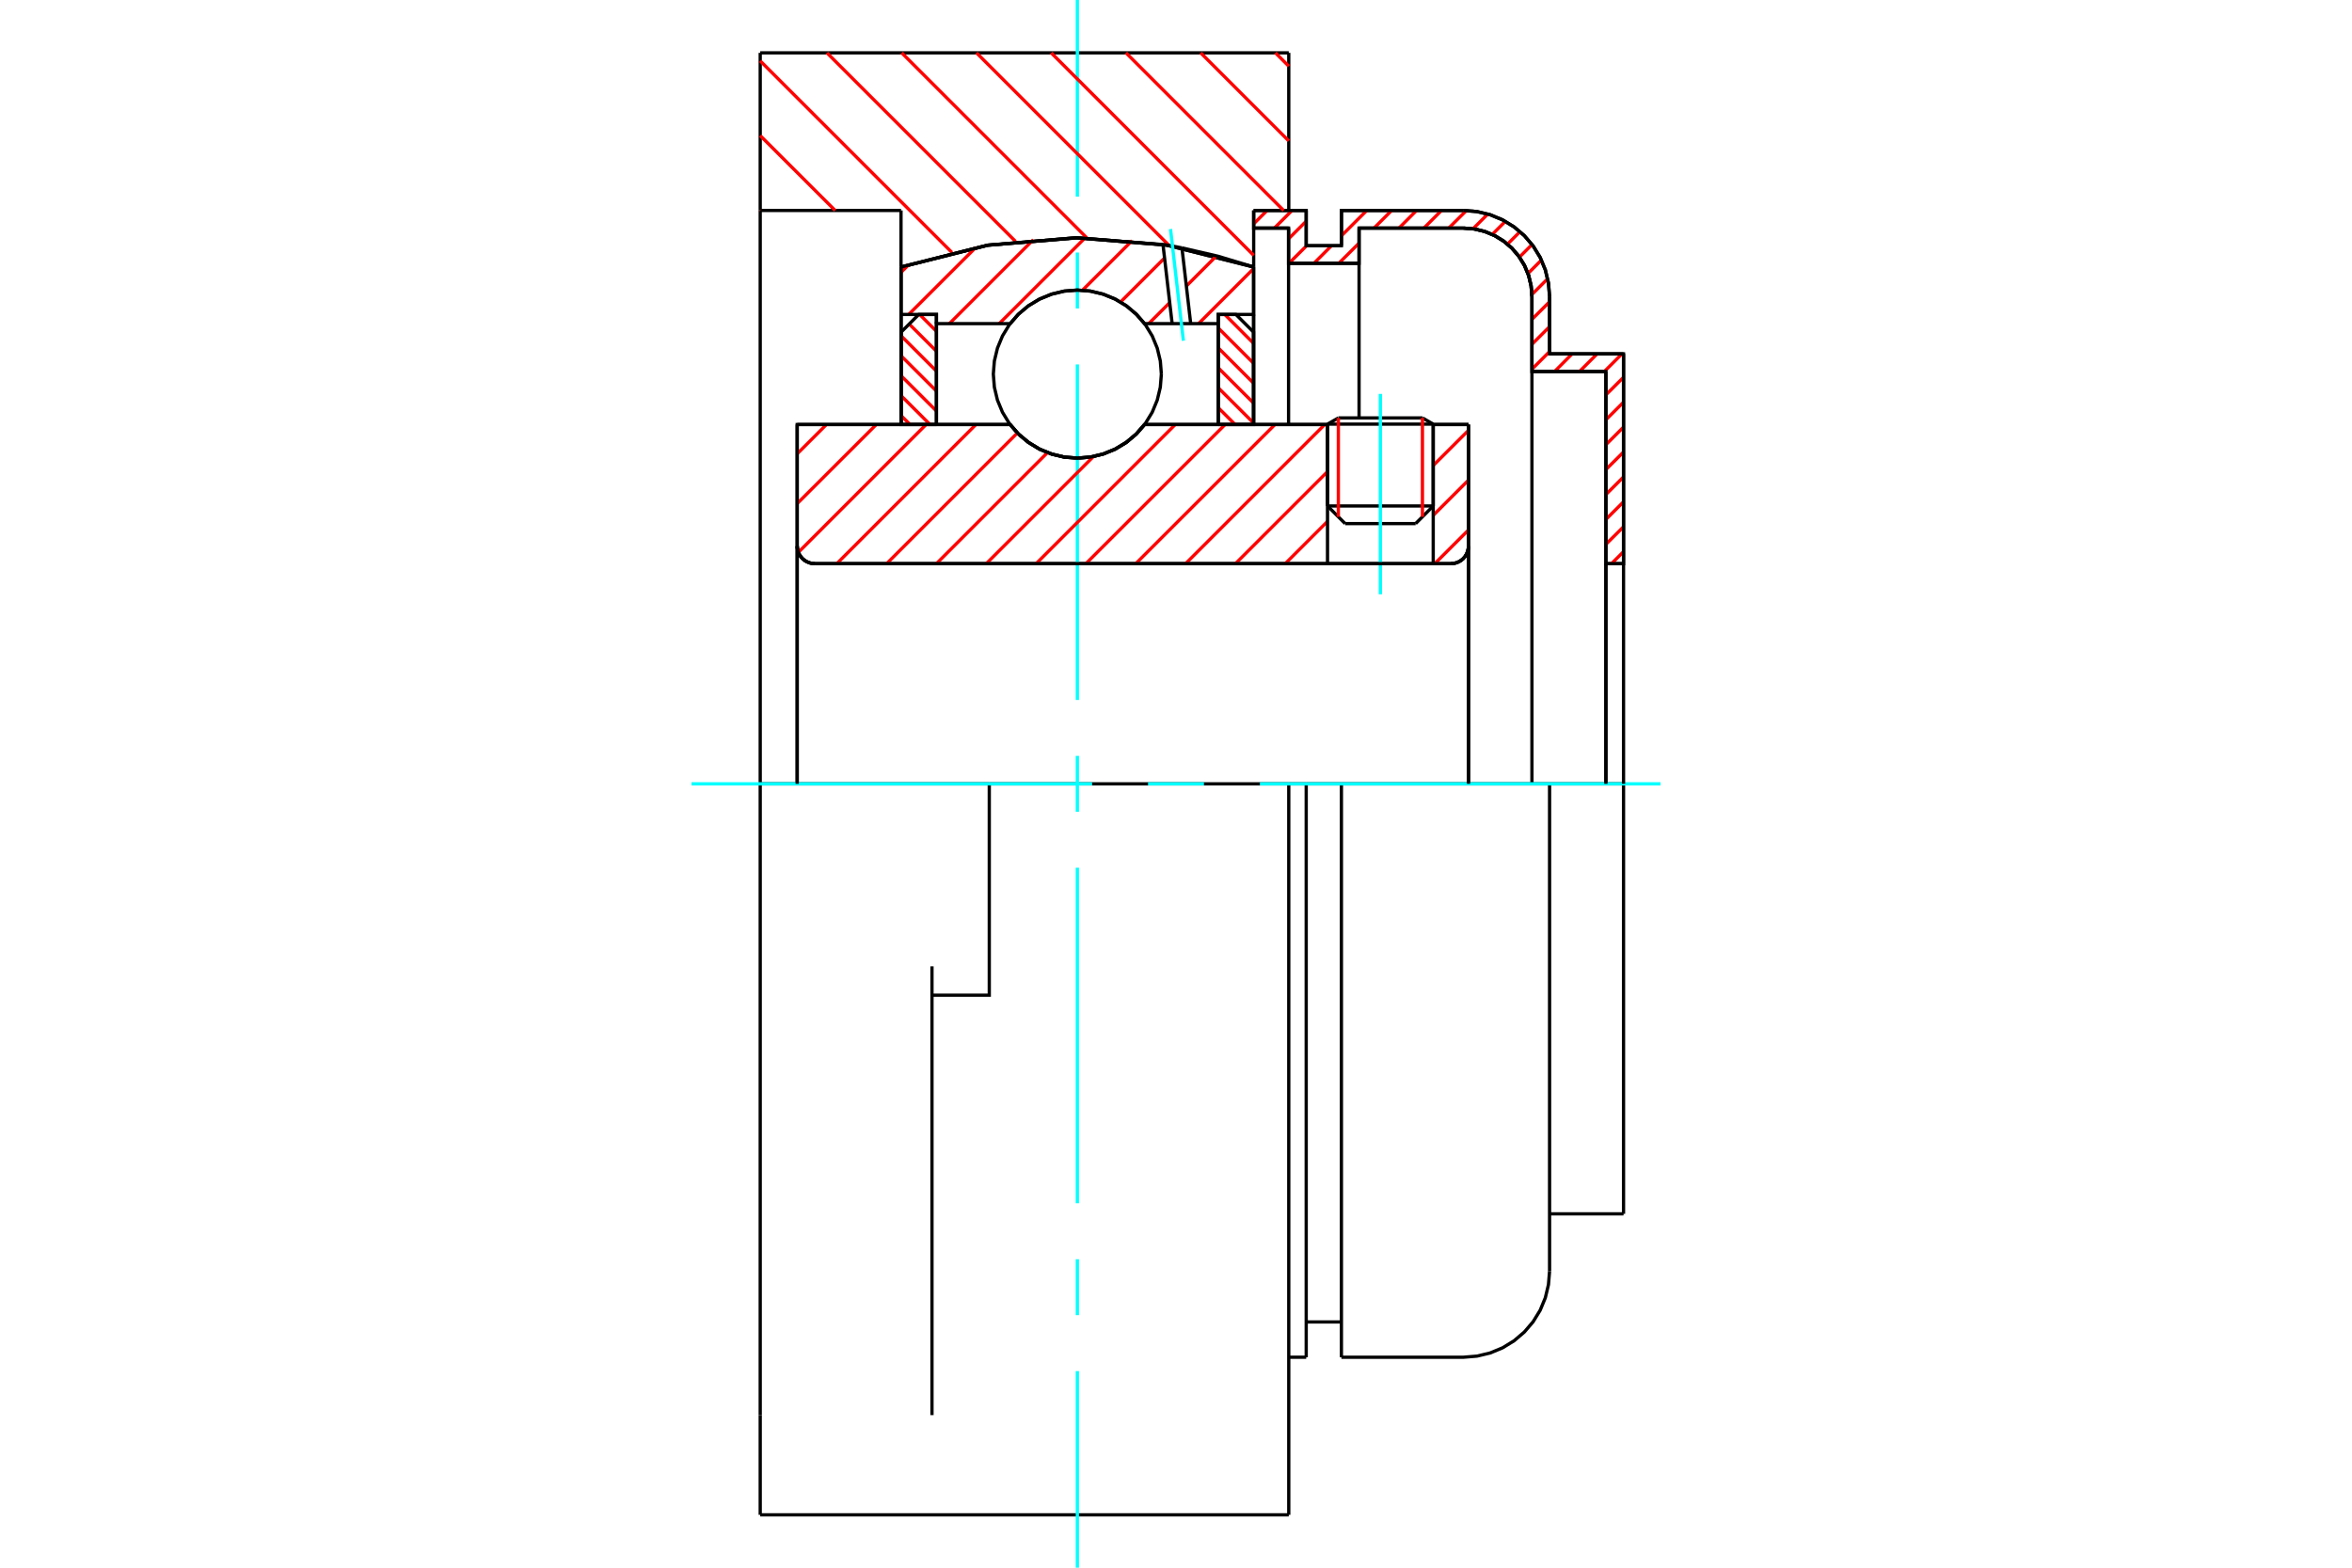 <?xml version="1.0" standalone="no"?>
<!DOCTYPE svg PUBLIC "-//W3C//DTD SVG 1.1//EN"
	"http://www.w3.org/Graphics/SVG/1.1/DTD/svg11.dtd">
<svg xmlns="http://www.w3.org/2000/svg" height="100%" width="100%" viewBox="0 0 36000 24000">
	<rect x="-1800" y="-1200" width="39600" height="26400" style="fill:#FFF"/>
	<g style="fill:none; fill-rule:evenodd" transform="matrix(1 0 0 1 0 0)">
		<g style="fill:none; stroke:#000; stroke-width:50; shape-rendering:geometricPrecision">
			<line x1="21937" y1="6493" x2="20319" y2="6493"/>
			<line x1="20485" y1="6398" x2="21772" y2="6398"/>
			<line x1="20319" y1="7746" x2="21937" y2="7746"/>
			<line x1="21668" y1="8016" x2="20589" y2="8016"/>
			<polyline points="22207,8629 22249,8626 22290,8616 22329,8600 22365,8578 22398,8550 22425,8518 22447,8482 22463,8443 22473,8402 22477,8360"/>
			<line x1="22477" y1="6499" x2="22477" y2="8360"/>
			<line x1="21937" y1="6499" x2="22477" y2="6499"/>
			<line x1="17519" y1="6499" x2="20319" y2="6499"/>
			<polyline points="15461,6499 15592,6648 15745,6775 15915,6878 16099,6952 16292,6998 16490,7013 16688,6998 16881,6952 17065,6878 17236,6775 17388,6648 17519,6499"/>
			<line x1="12202" y1="6499" x2="15461" y2="6499"/>
			<line x1="12202" y1="8360" x2="12202" y2="6499"/>
			<polyline points="12202,8360 12206,8402 12216,8443 12232,8482 12254,8518 12281,8550 12314,8578 12350,8600 12389,8616 12430,8626 12472,8629"/>
			<line x1="22207" y1="8629" x2="12472" y2="8629"/>
			<line x1="22477" y1="8360" x2="22477" y2="12000"/>
			<line x1="12202" y1="8360" x2="12202" y2="12000"/>
			<line x1="20485" y1="6398" x2="20319" y2="6493"/>
			<line x1="21937" y1="6493" x2="21772" y2="6398"/>
			<line x1="21668" y1="8016" x2="21937" y2="7746"/>
			<line x1="20319" y1="7746" x2="20589" y2="8016"/>
			<line x1="20319" y1="6493" x2="20319" y2="7746"/>
			<line x1="21937" y1="7746" x2="21937" y2="6493"/>
			<polyline points="22207,8629 22249,8626 22290,8616 22329,8600 22365,8578 22398,8550 22425,8518 22447,8482 22463,8443 22473,8402 22477,8360"/>
			<polyline points="12202,8360 12206,8402 12216,8443 12232,8482 12254,8518 12281,8550 12314,8578 12350,8600 12389,8616 12430,8626 12472,8629"/>
			<line x1="15142" y1="12000" x2="11636" y2="12000"/>
			<line x1="19726" y1="12000" x2="15142" y2="12000"/>
			<line x1="13791" y1="3222" x2="11636" y2="3222"/>
			<line x1="13791" y1="4088" x2="13791" y2="3222"/>
			<polyline points="19189,4088 17858,3753 16490,3640 15122,3753 13791,4088"/>
			<line x1="19189" y1="3222" x2="19189" y2="4088"/>
			<line x1="19726" y1="809" x2="19726" y2="3222"/>
			<line x1="11636" y1="809" x2="19726" y2="809"/>
			<line x1="11636" y1="3222" x2="11636" y2="809"/>
			<line x1="19726" y1="12000" x2="19726" y2="23191"/>
			<line x1="19189" y1="4088" x2="19189" y2="6499"/>
			<line x1="11636" y1="23191" x2="11636" y2="21664"/>
			<line x1="13791" y1="6499" x2="13791" y2="4088"/>
			<line x1="11636" y1="12000" x2="11636" y2="3222"/>
			<polyline points="11636,21664 11636,14794 11636,12000"/>
			<line x1="14265" y1="21664" x2="14265" y2="14794"/>
			<polyline points="14265,15236 15142,15236 15142,12000"/>
			<line x1="11636" y1="23191" x2="19726" y2="23191"/>
			<line x1="24850" y1="5417" x2="24850" y2="8629"/>
			<line x1="23718" y1="5417" x2="24850" y2="5417"/>
			<line x1="23718" y1="4539" x2="23718" y2="5417"/>
			<polyline points="23718,4539 23701,4333 23653,4132 23574,3941 23466,3765 23332,3608 23175,3474 22999,3366 22808,3287 22607,3239 22401,3222"/>
			<line x1="20532" y1="3222" x2="22401" y2="3222"/>
			<line x1="20532" y1="3762" x2="20532" y2="3222"/>
			<line x1="19993" y1="3762" x2="20532" y2="3762"/>
			<line x1="19993" y1="3222" x2="19993" y2="3762"/>
			<line x1="19189" y1="3222" x2="19993" y2="3222"/>
			<line x1="19723" y1="3492" x2="19189" y2="3492"/>
			<line x1="19723" y1="4031" x2="19723" y2="3492"/>
			<line x1="20802" y1="4031" x2="19723" y2="4031"/>
			<line x1="20802" y1="3492" x2="20802" y2="4031"/>
			<line x1="22401" y1="3492" x2="20802" y2="3492"/>
			<polyline points="23448,4539 23435,4375 23397,4216 23334,4064 23248,3924 23141,3799 23016,3692 22876,3606 22724,3543 22565,3505 22401,3492"/>
			<line x1="23448" y1="5687" x2="23448" y2="4539"/>
			<line x1="24580" y1="5687" x2="23448" y2="5687"/>
			<line x1="24580" y1="8629" x2="24580" y2="5687"/>
			<line x1="19993" y1="12000" x2="19726" y2="12000"/>
			<line x1="20532" y1="12000" x2="19993" y2="12000"/>
			<line x1="22401" y1="12000" x2="20532" y2="12000"/>
			<line x1="23718" y1="12000" x2="22401" y2="12000"/>
			<line x1="24850" y1="12000" x2="23718" y2="12000"/>
			<line x1="24580" y1="12000" x2="24580" y2="8629"/>
			<line x1="23448" y1="12000" x2="23448" y2="5687"/>
			<line x1="24850" y1="12000" x2="24850" y2="18583"/>
			<line x1="20802" y1="6395" x2="20802" y2="4031"/>
			<line x1="19723" y1="6499" x2="19723" y2="4031"/>
			<line x1="19993" y1="12000" x2="19993" y2="20778"/>
			<line x1="20532" y1="12000" x2="20532" y2="20778"/>
			<line x1="23718" y1="12000" x2="23718" y2="19461"/>
			<line x1="24850" y1="8629" x2="24580" y2="8629"/>
			<polyline points="23448,4539 23435,4375 23397,4216 23334,4064 23248,3924 23141,3799 23016,3692 22876,3606 22724,3543 22565,3505 22401,3492"/>
			<line x1="19993" y1="20238" x2="20532" y2="20238"/>
			<polyline points="20532,20778 22401,20778 22607,20761 22808,20713 22999,20634 23175,20526 23332,20392 23466,20235 23574,20059 23653,19868 23701,19667 23718,19461"/>
			<line x1="23718" y1="18583" x2="24850" y2="18583"/>
			<line x1="19726" y1="20778" x2="19993" y2="20778"/>
		</g>
		<g style="fill:none; stroke:#0FF; stroke-width:50; shape-rendering:geometricPrecision">
			<line x1="21128" y1="9098" x2="21128" y2="6030"/>
			<line x1="16490" y1="24000" x2="16490" y2="20990"/>
			<line x1="16490" y1="20134" x2="16490" y2="19278"/>
			<line x1="16490" y1="18421" x2="16490" y2="13284"/>
			<line x1="16490" y1="12428" x2="16490" y2="11572"/>
			<line x1="16490" y1="10716" x2="16490" y2="5579"/>
			<line x1="16490" y1="4722" x2="16490" y2="3866"/>
			<line x1="16490" y1="3010" x2="16490" y2="0"/>
			<line x1="10584" y1="12000" x2="16716" y2="12000"/>
			<line x1="17572" y1="12000" x2="18428" y2="12000"/>
			<line x1="19284" y1="12000" x2="25416" y2="12000"/>
		</g>
		<g style="fill:none; stroke:#F00; stroke-width:50; shape-rendering:geometricPrecision">
			<line x1="24850" y1="8445" x2="24666" y2="8629"/>
			<line x1="24850" y1="8064" x2="24580" y2="8333"/>
			<line x1="24850" y1="7682" x2="24580" y2="7952"/>
			<line x1="24850" y1="7301" x2="24580" y2="7571"/>
			<line x1="24850" y1="6920" x2="24580" y2="7189"/>
			<line x1="24850" y1="6538" x2="24580" y2="6808"/>
			<line x1="24850" y1="6157" x2="24580" y2="6427"/>
			<line x1="24850" y1="5776" x2="24580" y2="6045"/>
			<line x1="24827" y1="5417" x2="24557" y2="5687"/>
			<line x1="24446" y1="5417" x2="24176" y2="5687"/>
			<line x1="24064" y1="5417" x2="23795" y2="5687"/>
			<line x1="23718" y1="5382" x2="23448" y2="5652"/>
			<line x1="23718" y1="5001" x2="23448" y2="5271"/>
			<line x1="23718" y1="4620" x2="23448" y2="4889"/>
			<line x1="23689" y1="4267" x2="23447" y2="4509"/>
			<line x1="23593" y1="3981" x2="23387" y2="4188"/>
			<line x1="23449" y1="3744" x2="23257" y2="3936"/>
			<line x1="23265" y1="3547" x2="23074" y2="3738"/>
			<line x1="23041" y1="3389" x2="22841" y2="3589"/>
			<line x1="22772" y1="3277" x2="22546" y2="3503"/>
			<line x1="22444" y1="3224" x2="22175" y2="3492"/>
			<line x1="22064" y1="3222" x2="21794" y2="3492"/>
			<line x1="21682" y1="3222" x2="21413" y2="3492"/>
			<line x1="21301" y1="3222" x2="21031" y2="3492"/>
			<line x1="20802" y1="3722" x2="20492" y2="4031"/>
			<line x1="20920" y1="3222" x2="20532" y2="3610"/>
			<line x1="20380" y1="3762" x2="20111" y2="4031"/>
			<line x1="20538" y1="3222" x2="20532" y2="3228"/>
			<line x1="19999" y1="3762" x2="19729" y2="4031"/>
			<line x1="19993" y1="3386" x2="19723" y2="3656"/>
			<line x1="19776" y1="3222" x2="19506" y2="3492"/>
			<line x1="19394" y1="3222" x2="19189" y2="3427"/>
		</g>
		<g style="fill:none; stroke:#000; stroke-width:50; shape-rendering:geometricPrecision">
			<polyline points="19189,3222 19993,3222 19993,3762 20532,3762 20532,3222 22401,3222"/>
			<polyline points="23718,4539 23701,4333 23653,4132 23574,3941 23466,3765 23332,3608 23175,3474 22999,3366 22808,3287 22607,3239 22401,3222"/>
			<polyline points="23718,4539 23718,5417 24850,5417 24850,8629 24580,8629 24580,5687 23448,5687 23448,4539 23435,4375 23397,4216 23334,4064 23248,3924 23141,3799 23016,3692 22876,3606 22724,3543 22565,3505 22401,3492 20802,3492 20802,4031 19723,4031 19723,3492 19189,3492 19189,3222"/>
			<line x1="24850" y1="12000" x2="24850" y2="8629"/>
			<line x1="24580" y1="8629" x2="24580" y2="12000"/>
		</g>
		<g style="fill:none; stroke:#F00; stroke-width:50; shape-rendering:geometricPrecision">
			<line x1="19522" y1="809" x2="19726" y2="1013"/>
			<line x1="18378" y1="809" x2="19726" y2="2157"/>
			<line x1="17234" y1="809" x2="19647" y2="3222"/>
			<line x1="16090" y1="809" x2="19189" y2="3909"/>
			<line x1="14946" y1="809" x2="17901" y2="3765"/>
			<line x1="13802" y1="809" x2="16635" y2="3642"/>
			<line x1="12657" y1="809" x2="15543" y2="3695"/>
			<line x1="11636" y1="932" x2="14570" y2="3865"/>
			<line x1="11636" y1="2076" x2="12783" y2="3222"/>
			<line x1="11636" y1="3220" x2="11639" y2="3222"/>
		</g>
		<g style="fill:none; stroke:#000; stroke-width:50; shape-rendering:geometricPrecision">
			<polyline points="19189,4088 17858,3753 16490,3640 15122,3753 13791,4088"/>
		</g>
		<g style="fill:none; stroke:#F00; stroke-width:50; shape-rendering:geometricPrecision">
			<line x1="21772" y1="6398" x2="21772" y2="7912"/>
			<line x1="20485" y1="7912" x2="20485" y2="6398"/>
			<line x1="13793" y1="6363" x2="13929" y2="6499"/>
			<line x1="13793" y1="6058" x2="14235" y2="6499"/>
			<line x1="13793" y1="5753" x2="14333" y2="6292"/>
			<line x1="13793" y1="5448" x2="14333" y2="5987"/>
			<line x1="13793" y1="5142" x2="14333" y2="5682"/>
			<line x1="13917" y1="4961" x2="14333" y2="5377"/>
			<line x1="14076" y1="4814" x2="14333" y2="5072"/>
		</g>
		<g style="fill:none; stroke:#000; stroke-width:50; shape-rendering:geometricPrecision">
			<polyline points="14333,6499 14333,4814 14063,4814 13793,5084 13793,6499 14333,6499"/>
		</g>
		<g style="fill:none; stroke:#F00; stroke-width:50; shape-rendering:geometricPrecision">
			<line x1="18746" y1="4814" x2="19187" y2="5256"/>
			<line x1="18647" y1="5021" x2="19187" y2="5561"/>
			<line x1="18647" y1="5326" x2="19187" y2="5866"/>
			<line x1="18647" y1="5632" x2="19187" y2="6171"/>
			<line x1="18647" y1="5937" x2="19187" y2="6476"/>
			<line x1="18647" y1="6242" x2="18905" y2="6499"/>
		</g>
		<g style="fill:none; stroke:#000; stroke-width:50; shape-rendering:geometricPrecision">
			<polyline points="18647,6499 18647,4814 18917,4814 19187,5084 19187,6499 18647,6499"/>
			<polyline points="17776,5727 17760,5526 17713,5330 17636,5143 17531,4971 17400,4818 17246,4686 17074,4581 16888,4504 16691,4457 16490,4441 16289,4457 16093,4504 15906,4581 15734,4686 15580,4818 15449,4971 15344,5143 15267,5330 15220,5526 15204,5727 15220,5928 15267,6125 15344,6311 15449,6483 15580,6637 15734,6768 15906,6873 16093,6950 16289,6998 16490,7013 16691,6998 16888,6950 17074,6873 17246,6768 17400,6637 17531,6483 17636,6311 17713,6125 17760,5928 17776,5727"/>
		</g>
		<g style="fill:none; stroke:#F00; stroke-width:50; shape-rendering:geometricPrecision">
			<line x1="19187" y1="4113" x2="18345" y2="4955"/>
			<line x1="18619" y1="3918" x2="18159" y2="4379"/>
			<line x1="17904" y1="4633" x2="17582" y2="4955"/>
			<line x1="17825" y1="3950" x2="17151" y2="4624"/>
			<line x1="17328" y1="3684" x2="16568" y2="4444"/>
			<line x1="16605" y1="3645" x2="15294" y2="4955"/>
			<line x1="15816" y1="3670" x2="14531" y2="4955"/>
			<line x1="14933" y1="3791" x2="13909" y2="4814"/>
			<line x1="13911" y1="4050" x2="13793" y2="4168"/>
		</g>
		<g style="fill:none; stroke:#000; stroke-width:50; shape-rendering:geometricPrecision">
			<polyline points="13793,6499 13793,4814 13793,4087"/>
			<polyline points="17801,3744 16453,3641 15105,3756 13793,4087"/>
			<polyline points="18091,3795 17947,3768 17801,3744"/>
			<polyline points="19187,4087 18644,3923 18091,3795"/>
			<polyline points="19187,4087 19187,4814 18647,4814 18647,4955 18647,6499"/>
			<polyline points="18647,4955 18225,4955 17941,4955 17519,4955 17388,4806 17236,4679 17065,4577 16881,4502 16688,4456 16490,4441 16292,4456 16099,4502 15915,4577 15745,4679 15592,4806 15461,4955 14333,4955 14333,6499"/>
			<polyline points="14333,4955 14333,4814 13793,4814"/>
			<line x1="19187" y1="4814" x2="19187" y2="6499"/>
		</g>
		<g style="fill:none; stroke:#0FF; stroke-width:50; shape-rendering:geometricPrecision">
			<line x1="18113" y1="5216" x2="17916" y2="3507"/>
		</g>
		<g style="fill:none; stroke:#000; stroke-width:50; shape-rendering:geometricPrecision">
			<line x1="17941" y1="4955" x2="17801" y2="3744"/>
			<line x1="18225" y1="4955" x2="18091" y2="3795"/>
		</g>
		<g style="fill:none; stroke:#F00; stroke-width:50; shape-rendering:geometricPrecision">
			<line x1="22477" y1="8113" x2="21961" y2="8629"/>
			<line x1="22477" y1="7350" x2="21937" y2="7890"/>
			<line x1="22477" y1="6588" x2="21937" y2="7127"/>
			<line x1="20319" y1="7982" x2="19672" y2="8629"/>
			<line x1="20319" y1="7220" x2="18910" y2="8629"/>
			<line x1="20277" y1="6499" x2="18147" y2="8629"/>
			<line x1="19515" y1="6499" x2="17384" y2="8629"/>
			<line x1="18752" y1="6499" x2="16621" y2="8629"/>
			<line x1="17989" y1="6499" x2="15859" y2="8629"/>
			<line x1="16736" y1="6989" x2="15096" y2="8629"/>
			<line x1="16033" y1="6929" x2="14333" y2="8629"/>
			<line x1="15572" y1="6628" x2="13571" y2="8629"/>
			<line x1="14938" y1="6499" x2="12808" y2="8629"/>
			<line x1="14175" y1="6499" x2="12220" y2="8455"/>
			<line x1="13413" y1="6499" x2="12202" y2="7709"/>
			<line x1="12650" y1="6499" x2="12202" y2="6947"/>
		</g>
		<g style="fill:none; stroke:#000; stroke-width:50; shape-rendering:geometricPrecision">
			<line x1="22477" y1="12000" x2="22477" y2="6499"/>
			<polyline points="22207,8629 22249,8626 22290,8616 22329,8600 22365,8578 22398,8550 22425,8518 22447,8482 22463,8443 22473,8402 22477,8360"/>
			<polyline points="22207,8629 21937,8629 21937,6499"/>
			<polyline points="21937,8629 20319,8629 20319,6499"/>
			<line x1="20319" y1="8629" x2="12472" y2="8629"/>
			<polyline points="12202,8360 12206,8402 12216,8443 12232,8482 12254,8518 12281,8550 12314,8578 12350,8600 12389,8616 12430,8626 12472,8629"/>
			<polyline points="12202,8360 12202,6499 12742,6499 15461,6499 15592,6648 15745,6775 15915,6878 16099,6952 16292,6998 16490,7013 16688,6998 16881,6952 17065,6878 17236,6775 17388,6648 17519,6499 20319,6499"/>
			<line x1="21937" y1="6499" x2="22477" y2="6499"/>
			<line x1="12202" y1="12000" x2="12202" y2="8360"/>
		</g>
	</g>
</svg>
